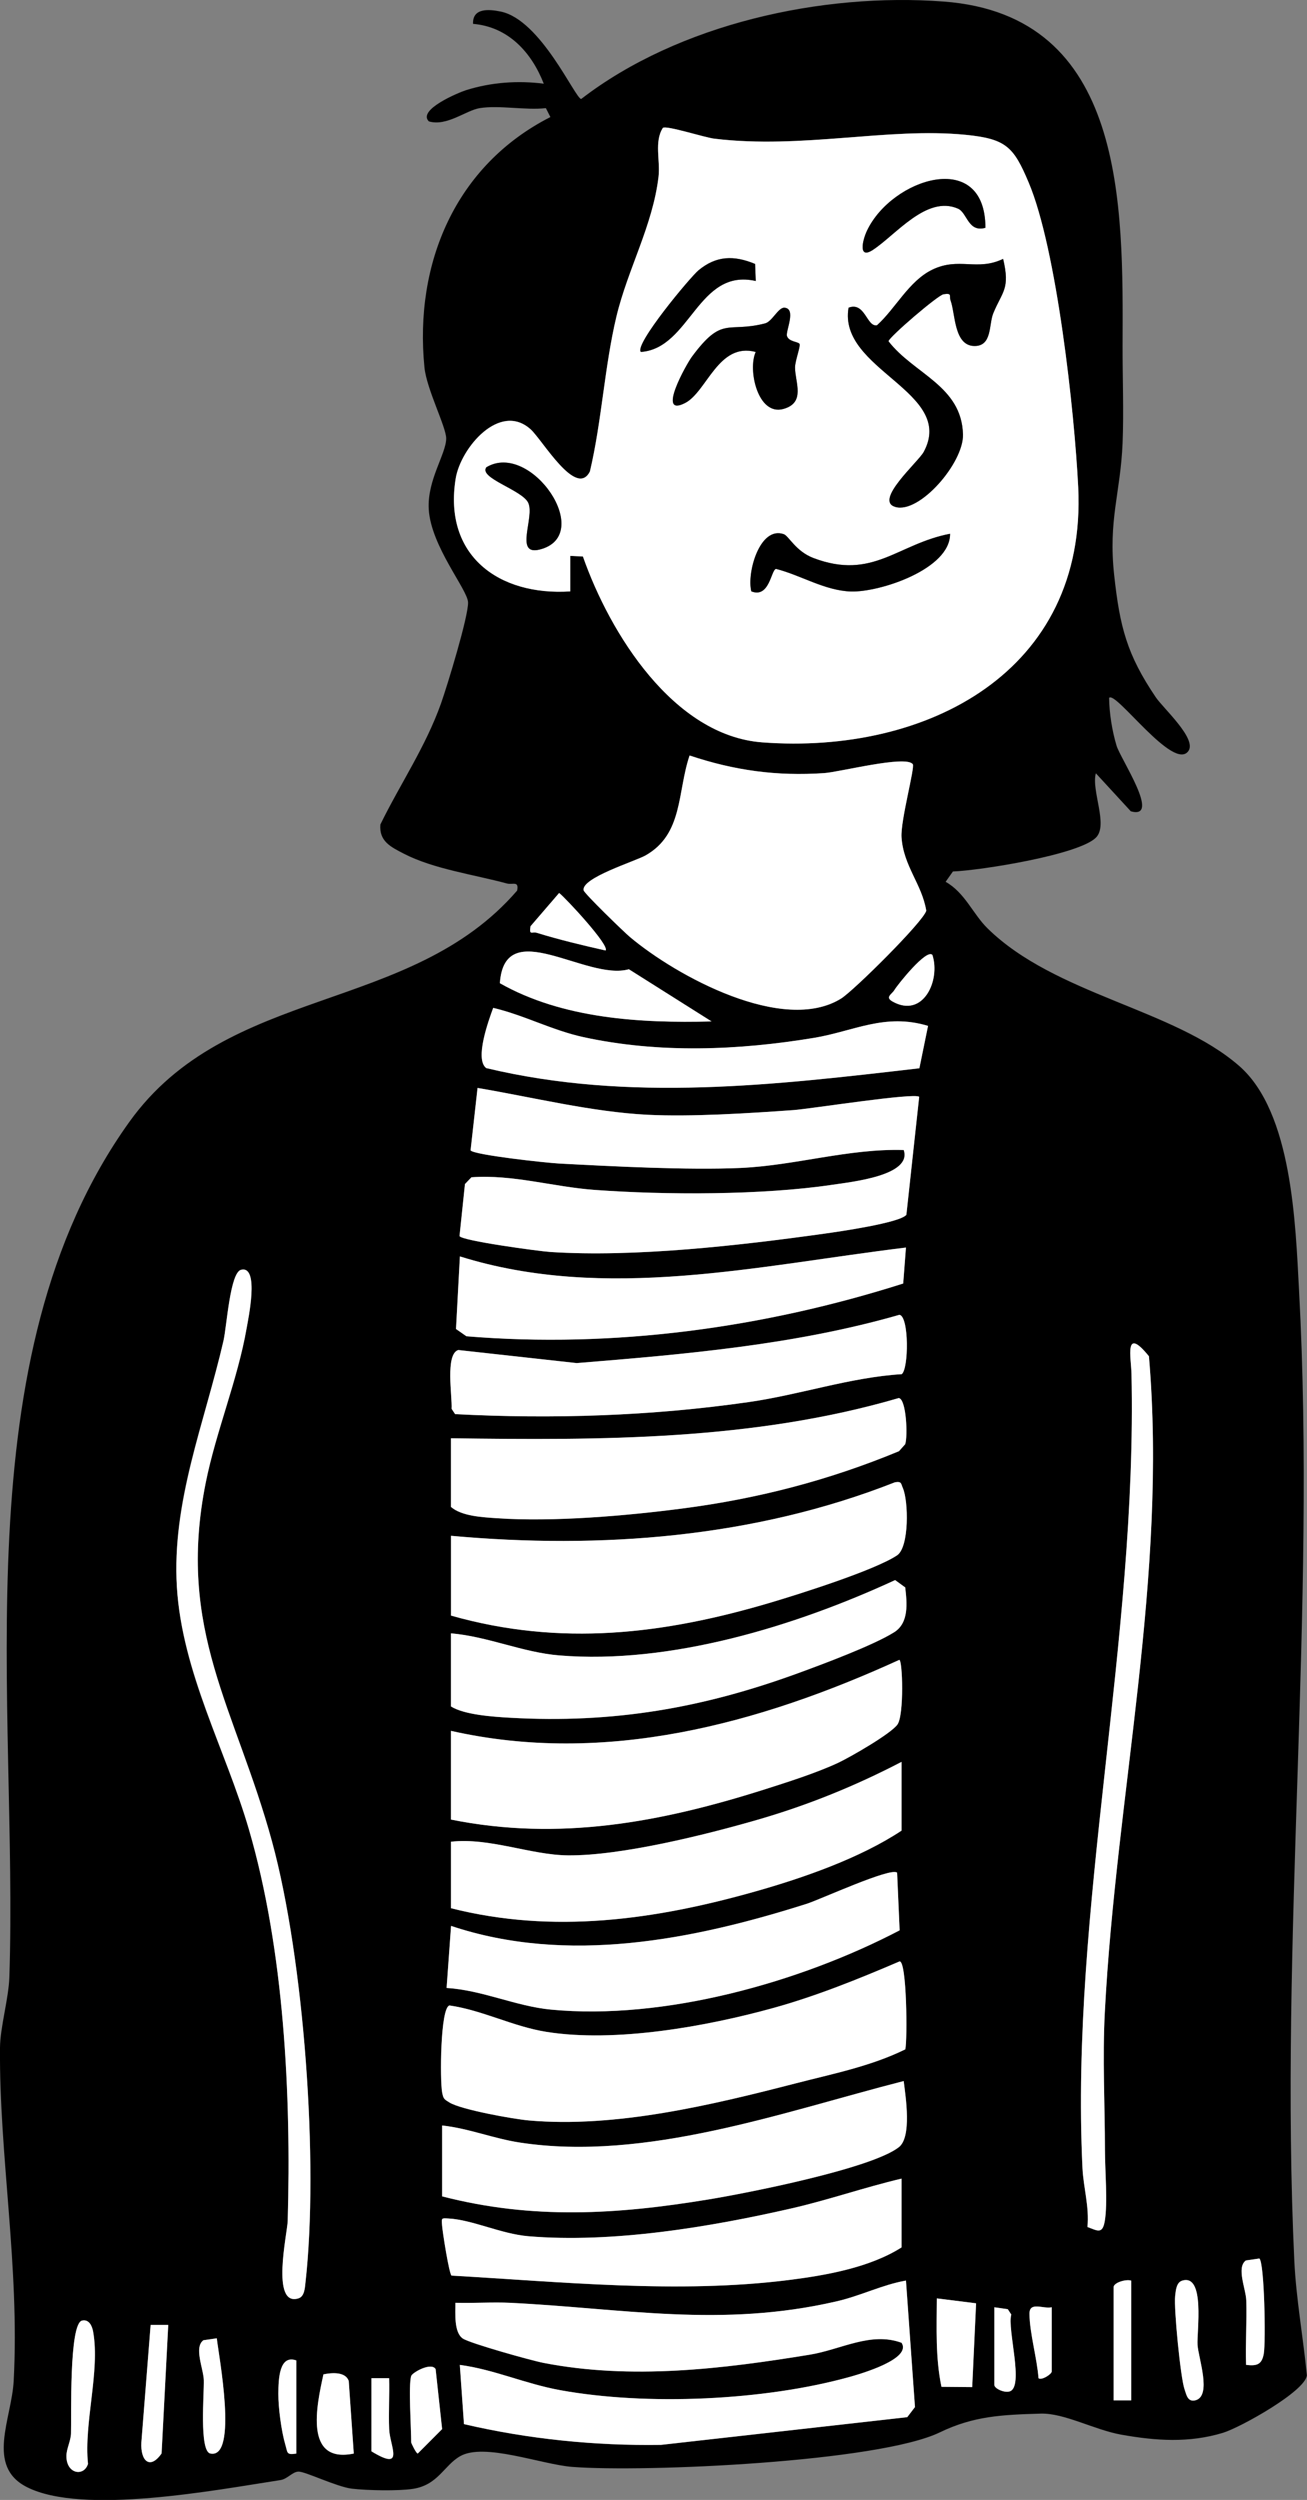 <svg width="159" height="304" viewBox="0 0 159 304" fill="none" xmlns="http://www.w3.org/2000/svg">
<rect x="0" y="0" width="159" height="304" fill="#808080" stroke="none"/>
<g clip-path="url(#clip0_255_2517)">
<path d="M58.354 13.15C56.694 13.419 54.345 15.404 52.174 14.762C50.729 13.344 55.845 11.23 56.71 10.961C59.773 10.001 63.008 9.775 66.152 10.179C64.663 6.357 61.831 3.262 57.548 2.901C57.468 0.927 59.51 1.121 60.912 1.407C65.813 2.415 69.967 11.98 70.703 12.039C82.547 2.906 100.001 -0.927 114.801 0.189C136.989 1.855 136.624 24.925 136.565 42.016C136.554 45.844 136.72 50.071 136.565 53.877C136.312 59.986 134.807 63.199 135.543 69.949C136.231 76.241 137.091 79.606 140.616 84.808C141.514 86.129 145.609 89.817 144.582 91.311C142.803 93.904 135.721 83.957 134.926 84.862C134.952 86.744 135.291 88.89 135.834 90.685C136.317 92.281 141.293 99.678 137.569 98.659L133.313 94.033C132.733 96.136 134.861 100.336 133.319 101.862C131.201 103.959 119.282 105.846 115.924 105.975L115.037 107.232C117.391 108.553 118.369 111.162 120.142 112.898C128.38 120.98 142.809 122.684 150.757 129.628C157.216 135.267 157.598 148.897 158.027 156.839C160.139 195.884 155.625 235.803 157.458 274.945C157.673 279.506 158.543 284.283 158.984 288.839C158.812 290.785 150.864 295.206 148.779 295.837C144.636 297.094 140.622 296.813 136.409 296.064C133.141 295.481 129.476 293.422 126.612 293.503C121.83 293.643 118.428 293.805 114.333 295.783C106.88 299.385 78.533 300.663 69.629 299.983C65.888 299.698 58.897 296.996 55.963 298.689C54.007 299.816 53.292 302.178 50.24 302.652C48.45 302.927 44.662 302.846 42.808 302.631C40.959 302.41 37.101 300.517 36.295 300.555C35.569 300.587 34.962 301.455 34.118 301.585C26.375 302.771 10.038 305.903 3.246 302.426C-1.746 299.87 1.43 294.123 1.666 289.508C2.397 275.581 -0.102 262.173 0 249.028C0.022 246.478 1.053 243.049 1.139 240.423C2.23 207.255 -4.82 165.115 15.724 136.443C27.734 119.681 49.858 123.412 62.911 108.299C63.153 107.065 62.374 107.631 61.648 107.431C57.656 106.347 52.755 105.684 49.122 103.808C47.558 102.999 46.097 102.309 46.274 100.26C48.708 95.29 51.777 90.814 53.652 85.536C54.399 83.428 56.995 74.947 56.941 73.244C56.892 71.702 52.422 66.439 52.158 61.922C51.954 58.374 54.281 55.193 54.281 53.317C54.281 51.92 51.9 47.327 51.637 44.685C50.374 31.999 55.436 20.094 66.958 14.234L66.409 13.15C63.916 13.43 60.729 12.767 58.349 13.15H58.354ZM70.913 67.674C74.202 77.045 81.94 89.456 92.725 90.27C112.764 91.78 132.249 81.649 131.164 59.253C130.723 50.114 128.547 30.241 125.129 22.175C123.302 17.867 122.399 16.875 117.461 16.39C107.997 15.457 97.599 18.153 86.9 16.859C85.691 16.714 81.069 15.22 80.639 15.544C79.559 17.215 80.344 19.534 80.107 21.496C79.403 27.432 76.373 32.71 74.992 38.468C73.541 44.529 73.202 51.23 71.762 57.328C70.107 60.617 65.99 53.511 64.556 52.211C60.81 48.82 56.033 54.454 55.431 58.196C53.916 67.582 60.703 72.473 69.371 71.912V67.593L70.907 67.669L70.913 67.674ZM83.891 91.871C82.386 96.319 83.127 101.43 78.533 104.024C77.275 104.735 70.666 106.768 71.004 108.272C71.09 108.666 75.873 113.308 76.641 113.949C82.284 118.694 95.294 125.8 102.328 121.422C103.854 120.473 112.318 112.089 112.683 110.747C112.157 107.512 109.905 105.334 109.674 101.824C109.54 99.791 111.324 93.327 111.044 92.933C110.249 91.796 102.194 93.882 100.259 94.012C94.477 94.405 89.35 93.688 83.891 91.871ZM73.664 115.583C74.261 115.044 68.785 109.167 68.022 108.585L64.54 112.629C64.351 113.815 64.728 113.254 65.313 113.432C68.032 114.273 70.886 114.952 73.664 115.578V115.583ZM86.567 124.21L76.507 117.864C71.321 119.325 61.385 111.167 60.815 119.562C68.462 123.886 77.877 124.431 86.572 124.21H86.567ZM113.43 116.128C112.737 115.297 109.185 119.756 108.809 120.387C108.492 120.921 107.627 121.255 108.589 121.794C112.313 123.87 114.435 119.201 113.43 116.128ZM112.898 124.754C107.637 123.164 103.87 125.406 99.034 126.21C89.823 127.741 80.134 128.124 70.961 126.118C67.146 125.282 63.766 123.449 59.999 122.565C59.424 124.134 57.725 128.803 59.15 129.887C76.577 134.054 94.316 131.941 111.845 129.908L112.898 124.759V124.754ZM111.824 133.38C111.281 132.836 98.561 134.842 96.503 134.993C91.108 135.375 84.079 135.828 78.753 135.559C71.966 135.214 64.792 133.424 58.091 132.297L57.242 139.888C57.656 140.454 66.474 141.408 68.006 141.489C74.465 141.834 83.74 142.314 90.081 142.028C96.728 141.732 103.268 139.651 109.937 139.845C110.991 142.95 103.618 143.721 101.253 144.072C92.725 145.344 80.946 145.323 72.332 144.697C67.345 144.331 62.374 142.794 57.349 143.161L56.559 143.986L55.898 150.304C56.054 150.865 65.593 152.159 66.952 152.245C77.238 152.908 89.92 151.464 100.2 150.029C102.011 149.776 109.481 148.709 110.26 147.722L111.818 133.38H111.824ZM110.211 151.706C92.279 153.879 73.68 158.327 55.947 152.784L55.474 161.61L56.742 162.495C74.621 163.972 92.865 161.497 109.878 156.079L110.211 151.706ZM29.341 154.407C27.987 154.725 27.595 161.281 27.192 163.039C24.875 173.083 20.883 182.373 21.522 192.978C22.162 203.583 27.471 212.808 30.287 222.464C34.575 237.188 35.435 254.754 35.005 270.077C34.962 271.554 32.909 280.569 36.322 279.485C37.031 279.258 37.09 278.261 37.16 277.63C38.81 263.008 36.988 238.208 33.103 223.958C28.68 207.745 21.436 198.267 25.037 180.281C26.273 174.108 28.916 167.773 30.002 161.54C30.19 160.467 31.603 153.884 29.346 154.407H29.341ZM109.421 159.885C96.686 163.541 83.337 164.684 70.16 165.756L55.748 164.166C54.136 164.694 55.039 169.795 54.937 171.315L55.366 171.962C67.226 172.582 79.274 172.194 91.059 170.501C97.352 169.595 103.457 167.487 109.696 167.104C110.555 166.468 110.604 160.09 109.421 159.885ZM132.292 270.81C133.523 271.263 134.119 271.721 134.399 270.06C134.764 267.888 134.42 263.855 134.415 261.407C134.41 255.956 134.109 250.306 134.399 244.72C135.775 218.135 142.057 191.673 139.767 164.921C136.72 161.168 137.602 165.088 137.645 167.05C138.37 199.567 130.186 232.099 131.68 263.607C131.793 266.011 132.529 268.351 132.287 270.805L132.292 270.81ZM54.861 174.895V183.252C56.194 184.389 58.693 184.503 60.477 184.627C67.302 185.096 76.163 184.336 82.993 183.446C92.204 182.249 100.813 180.017 109.362 176.475L110.12 175.623C110.442 174.679 110.271 170.151 109.341 170.01C91.688 175.175 73.154 175.159 54.861 174.9V174.895ZM54.861 186.756V196.461C68.21 200.246 80.768 198.736 93.832 194.854C97.347 193.808 106.374 190.956 109.121 189.139C110.631 188.142 110.518 182.508 109.83 180.95C109.588 180.405 109.706 180.119 108.873 180.249C91.769 186.988 73.073 188.417 54.856 186.756H54.861ZM54.861 198.618V207.514C56.489 208.533 59.94 208.764 62.089 208.888C74.588 209.589 85.39 207.735 97.056 203.481C100.109 202.365 106.181 200.106 108.755 198.504C110.604 197.356 110.34 194.935 110.125 193.043L108.895 192.148C96.788 197.744 81.526 202.424 68.038 201.308C63.561 200.936 59.338 199 54.861 198.623V198.618ZM54.861 210.479V221.262C68.016 223.909 80.333 221.607 92.892 217.634C95.697 216.744 99.367 215.579 101.979 214.35C103.494 213.633 108.341 210.851 109.174 209.708C110.007 208.565 109.803 201.836 109.4 201.842C92.344 209.627 73.632 214.711 54.861 210.474V210.479ZM109.674 214.253C104.069 217.17 98.314 219.51 92.22 221.273C85.863 223.111 75.577 225.678 69.097 225.618C64.566 225.575 59.536 223.429 54.867 223.958V232.045C67.312 235.204 79.656 233.463 91.817 230.029C97.744 228.357 104.628 225.953 109.679 222.61V214.253H109.674ZM109.137 227.726C108.406 227.015 99.797 230.983 98.131 231.511C84.272 235.905 69.021 238.919 54.872 234.196L54.329 241.744C58.644 242.003 62.739 243.966 67.022 244.375C80.79 245.696 97.325 241.07 109.443 234.735L109.137 227.726ZM110.125 249.212C110.394 248.155 110.324 238.299 109.416 238.52C104.456 240.65 99.297 242.731 94.09 244.171C85.89 246.44 74.841 248.414 66.474 247.082C62.406 246.435 58.736 244.462 54.678 243.869C53.545 244.133 53.518 253.018 53.781 254.425C53.932 255.234 54.023 255.277 54.684 255.676C56.103 256.544 62.449 257.687 64.335 257.854C74.895 258.787 86.583 255.978 96.782 253.347C101.296 252.182 105.928 251.266 110.12 249.212H110.125ZM53.786 258.463V267.09C64.792 269.931 75.061 269.295 86.142 267.473C90.919 266.685 106.004 263.72 109.352 261.105C110.937 259.865 110.185 255.029 109.937 253.066C95.267 256.819 78.57 262.879 63.266 260.55C60.047 260.059 57.027 258.814 53.786 258.469V258.463ZM109.674 264.933C105.182 265.99 100.856 267.505 96.342 268.54C86.368 270.826 74.492 272.794 64.276 271.937C60.987 271.662 57.468 269.942 54.593 269.78C53.7 269.732 53.717 269.683 53.781 270.594C53.84 271.457 54.646 276.552 54.937 276.724C68.333 277.49 82.547 278.94 95.906 277.269C100.426 276.703 105.794 275.765 109.679 273.295V264.939L109.674 264.933ZM153.196 274.638L151.568 274.875C150.386 275.738 151.568 278.336 151.617 279.733C151.697 282.337 151.509 284.968 151.595 287.572C152.885 287.728 153.503 287.561 153.745 286.224C153.997 284.806 153.825 275.037 153.202 274.633L153.196 274.638ZM110.211 277.328C107.31 277.84 104.768 279.167 101.726 279.868C87.711 283.086 75.953 280.725 62.116 280.035C59.886 279.922 57.629 280.099 55.404 280.029C55.409 281.237 55.194 283.636 56.312 284.38C57.183 284.963 64.636 287.049 66.125 287.34C76.813 289.411 87.862 288.084 98.507 286.343C102.312 285.723 105.928 283.518 109.679 284.893C110.969 286.86 104.714 288.667 103.349 289.049C93.015 291.923 78.721 292.57 68.188 290.661C63.857 289.874 60.122 288.138 55.941 287.583L56.447 294.786C64.271 296.608 72.342 297.428 80.414 297.309L110.373 293.939L111.313 292.71L110.217 277.334L110.211 277.328ZM137.618 277.334C136.994 277.118 135.468 277.571 135.468 278.142V291.891H137.618V277.334ZM143.803 277.339C143.104 277.56 143.035 278.563 142.959 279.199C142.787 280.698 143.62 289.157 144.093 290.516C144.319 291.157 144.453 292.112 145.399 291.891C147.463 291.405 145.786 286.731 145.684 285.146C145.582 283.561 146.651 276.433 143.803 277.339ZM118.745 280.089L113.968 279.49C113.952 283.097 113.79 286.704 114.532 290.246L118.272 290.279L118.745 280.089ZM120.959 280.569V290.004C120.959 290.457 122.173 291.012 122.829 290.802C124.619 290.23 122.507 283.216 123.023 281.458L122.598 280.806L120.954 280.569H120.959ZM127.945 280.569C126.886 280.8 125.22 279.825 125.237 281.383C125.263 283.733 126.155 286.769 126.338 289.195C126.687 289.513 127.945 288.704 127.945 288.386V280.569ZM9.995 282.186C8.373 282.526 8.711 294.01 8.641 295.924C8.609 296.845 8.088 297.773 8.082 298.652C8.066 300.868 10.216 301.196 10.71 299.617C10.2 294.581 12.193 288.365 11.334 283.534C11.204 282.817 10.828 282.013 10.001 282.186H9.995ZM20.469 282.72H18.325L17.196 297.013C17.073 299.212 18.217 300.404 19.657 298.35L20.469 282.72ZM26.375 284.343L24.747 284.58C23.564 285.448 24.752 288.041 24.795 289.438C24.843 291.007 24.22 298.069 25.585 298.355C29.019 299.072 26.579 286.273 26.375 284.343ZM36.053 287.038C33.973 286.294 33.871 289.281 33.86 291.077C33.85 292.872 34.237 295.681 34.715 297.298C35 298.258 34.817 298.56 36.053 298.361V287.038ZM50.025 288.925C49.67 290.004 50.025 295.309 50.025 297.013C50.025 297.094 50.654 298.409 50.825 298.355L53.786 295.384L52.996 288.095C52.481 287.2 50.164 288.499 50.025 288.925ZM43.039 298.361L42.426 289.54C42.045 288.386 40.347 288.516 39.347 288.731C38.509 292.559 36.977 299.606 43.039 298.361ZM45.188 289.195V298.091C49.316 300.603 47.429 297.525 47.343 295.39C47.257 293.255 47.392 291.249 47.338 289.19H45.188V289.195Z" fill="black"/>
<path d="M70.913 67.674L69.376 67.599V71.917C60.708 72.478 53.921 67.588 55.436 58.201C56.038 54.46 60.821 48.825 64.561 52.217C65.996 53.516 70.107 60.627 71.767 57.333C73.207 51.236 73.546 44.529 74.997 38.474C76.378 32.716 79.409 27.432 80.113 21.501C80.344 19.539 79.565 17.215 80.645 15.549C81.08 15.226 85.696 16.719 86.905 16.865C97.604 18.159 108.003 15.463 117.466 16.396C122.405 16.881 123.313 17.867 125.134 22.181C128.552 30.246 130.723 50.12 131.169 59.258C132.255 81.66 112.769 91.785 92.73 90.275C81.945 89.467 74.207 77.05 70.918 67.68L70.913 67.674ZM119.879 27.702C119.879 18.008 108.47 21.69 105.466 28.063C104.918 29.222 104.381 31.567 106.176 30.397C108.981 28.57 112.726 23.717 116.531 25.367C117.681 25.863 117.751 28.3 119.879 27.702ZM91.86 32.096C89.307 31.034 87.152 31.071 84.987 32.861C83.977 33.697 77.093 41.957 77.969 42.798C83.998 42.361 84.89 32.565 91.941 34.171L91.86 32.096ZM122.034 31.481C118.847 33.012 116.66 31.222 113.409 32.797C110.566 34.177 108.954 37.509 106.692 39.552C105.45 39.822 105.241 36.646 103.231 37.417C101.914 44.992 116.316 47.634 112.377 54.95C111.721 56.169 106.283 60.881 108.922 61.647C111.861 62.498 117.24 56.282 117.149 52.831C116.993 46.901 111.152 45.483 108.083 41.493C108.212 40.932 114.097 35.891 114.774 35.783C115.897 35.6 115.44 35.994 115.644 36.549C116.23 38.14 116.037 42.054 118.541 42.075C120.717 42.097 120.277 39.461 120.835 38.096C121.942 35.406 122.91 35.169 122.034 31.481ZM97.255 41.806C97.056 41.547 95.944 41.563 95.734 40.857C95.562 40.275 96.917 37.53 95.433 37.422C94.681 37.369 93.939 39.11 93.069 39.331C88.437 40.523 87.915 38.344 84.181 43.375C83.514 44.275 79.823 50.831 83.348 49.009C85.997 47.639 87.383 41.59 91.935 42.803C90.946 44.954 92.188 50.605 95.31 49.731C98.034 48.966 96.718 46.491 96.718 44.69C96.718 43.865 97.438 42.048 97.255 41.811V41.806ZM59.16 56.827C58.22 58.137 63.545 59.582 64.265 61.145C65.066 62.897 62.546 67.588 65.625 66.828C72.503 65.135 64.577 53.548 59.16 56.821V56.827ZM115.58 64.908C109.174 66.132 106.176 70.607 98.942 67.852C96.809 67.038 95.944 65.167 95.347 64.957C92.413 63.932 90.823 69.701 91.403 71.912C93.623 72.785 93.789 69.281 94.407 69.178C97.422 69.944 100.334 71.826 103.521 71.928C107.025 72.036 115.617 69.216 115.58 64.908Z" fill="white"/>
<path d="M83.89 91.871C89.35 93.694 94.477 94.405 100.259 94.012C102.193 93.882 110.243 91.79 111.044 92.933C111.323 93.332 109.539 99.797 109.674 101.824C109.91 105.334 112.156 107.512 112.683 110.747C112.318 112.089 103.854 120.473 102.328 121.422C95.293 125.795 82.283 118.694 76.641 113.949C75.872 113.302 71.09 108.66 71.004 108.272C70.665 106.768 77.275 104.735 78.532 104.024C83.127 101.43 82.385 96.319 83.89 91.871Z" fill="white"/>
<path d="M111.823 133.38L110.265 147.722C109.485 148.708 102.016 149.776 100.205 150.029C89.925 151.464 77.243 152.908 66.957 152.245C65.598 152.159 56.059 150.865 55.903 150.304L56.564 143.986L57.354 143.161C62.379 142.794 67.35 144.336 72.336 144.697C80.956 145.328 92.73 145.344 101.258 144.072C103.623 143.721 110.996 142.95 109.942 139.845C103.273 139.645 96.734 141.732 90.086 142.028C83.745 142.314 74.47 141.834 68.01 141.489C66.484 141.408 57.661 140.454 57.247 139.888L58.096 132.297C64.792 133.424 71.971 135.214 78.758 135.559C84.084 135.828 91.112 135.375 96.508 134.993C98.566 134.847 111.286 132.836 111.828 133.38H111.823Z" fill="white"/>
<path d="M110.212 277.328L111.308 292.705L110.367 293.934L80.408 297.304C72.337 297.422 64.266 296.603 56.441 294.78L55.936 287.577C60.117 288.133 63.852 289.874 68.183 290.656C78.716 292.565 93.005 291.918 103.344 289.044C104.709 288.666 110.964 286.855 109.674 284.887C105.923 283.512 102.307 285.717 98.502 286.337C87.856 288.079 76.808 289.411 66.12 287.335C64.631 287.049 57.178 284.957 56.307 284.375C55.195 283.631 55.41 281.232 55.399 280.024C57.623 280.094 59.88 279.921 62.111 280.029C75.948 280.719 87.706 283.081 101.721 279.862C104.768 279.161 107.31 277.835 110.206 277.323L110.212 277.328Z" fill="white"/>
<path d="M110.125 249.212C105.934 251.271 101.296 252.182 96.787 253.347C86.588 255.978 74.9 258.787 64.341 257.854C62.449 257.687 56.108 256.549 54.689 255.676C54.033 255.272 53.937 255.234 53.786 254.425C53.523 253.018 53.55 244.133 54.684 243.869C58.741 244.462 62.411 246.435 66.479 247.082C74.846 248.414 85.9 246.44 94.095 244.171C99.302 242.731 104.461 240.645 109.421 238.52C110.329 238.299 110.399 248.155 110.131 249.212H110.125Z" fill="white"/>
<path d="M54.861 186.756C73.079 188.412 91.769 186.988 108.879 180.249C109.706 180.119 109.593 180.405 109.835 180.95C110.523 182.508 110.631 188.142 109.126 189.139C106.38 190.956 97.352 193.808 93.838 194.854C80.774 198.742 68.215 200.251 54.867 196.461V186.756H54.861Z" fill="white"/>
<path d="M54.861 210.479C73.627 214.717 92.344 209.633 109.4 201.847C109.803 201.842 110.002 208.576 109.174 209.713C108.347 210.851 103.494 213.638 101.979 214.355C99.367 215.585 95.692 216.749 92.892 217.639C80.333 221.612 68.016 223.915 54.861 221.267V210.484V210.479Z" fill="white"/>
<path d="M54.861 174.895C73.148 175.154 91.688 175.17 109.341 170.005C110.271 170.145 110.443 174.674 110.12 175.617L109.362 176.469C100.813 180.012 92.204 182.244 82.993 183.441C76.158 184.33 67.302 185.09 60.477 184.621C58.688 184.497 56.189 184.384 54.861 183.246V174.89V174.895Z" fill="white"/>
<path d="M109.674 214.253V222.61C104.628 225.952 97.739 228.357 91.812 230.028C79.645 233.463 67.302 235.199 54.861 232.045V223.958C59.531 223.429 64.566 225.575 69.091 225.618C75.572 225.678 85.857 223.111 92.215 221.273C98.308 219.51 104.064 217.17 109.669 214.253H109.674Z" fill="white"/>
<path d="M53.786 258.463C57.021 258.814 60.041 260.059 63.266 260.544C78.57 262.874 95.266 256.814 109.937 253.061C110.184 255.024 110.936 259.86 109.351 261.1C106.003 263.715 90.919 266.685 86.142 267.467C75.061 269.289 64.792 269.926 53.786 267.084V258.458V258.463Z" fill="white"/>
<path d="M109.136 227.727L109.443 234.735C97.325 241.07 80.79 245.691 67.022 244.375C62.739 243.966 58.65 241.998 54.329 241.744L54.872 234.196C69.021 238.925 84.277 235.905 98.131 231.511C99.797 230.983 108.406 227.015 109.136 227.727Z" fill="white"/>
<path d="M54.861 198.618C59.338 198.995 63.562 200.936 68.038 201.303C81.526 202.419 96.788 197.739 108.895 192.142L110.125 193.037C110.335 194.93 110.604 197.351 108.755 198.499C106.181 200.1 100.109 202.359 97.056 203.475C85.395 207.729 74.589 209.584 62.089 208.883C59.94 208.764 56.49 208.527 54.861 207.508V198.612V198.618Z" fill="white"/>
<path d="M109.674 264.933V273.29C105.788 275.759 100.425 276.697 95.901 277.264C82.541 278.94 68.333 277.485 54.931 276.719C54.641 276.541 53.834 271.451 53.775 270.589C53.711 269.678 53.695 269.726 54.587 269.775C57.462 269.936 60.982 271.651 64.27 271.931C74.486 272.794 86.362 270.821 96.336 268.535C100.85 267.499 105.176 265.984 109.668 264.928L109.674 264.933Z" fill="white"/>
<path d="M109.421 159.885C110.598 160.085 110.555 166.468 109.695 167.104C103.456 167.487 97.352 169.601 91.059 170.501C79.274 172.194 67.226 172.582 55.366 171.962L54.936 171.315C55.033 169.795 54.136 164.694 55.748 164.166L70.16 165.756C83.337 164.684 96.686 163.546 109.421 159.885Z" fill="white"/>
<path d="M110.211 151.706L109.878 156.079C92.865 161.492 74.621 163.972 56.742 162.495L55.474 161.61L55.947 152.784C73.68 158.327 92.284 153.879 110.211 151.706Z" fill="white"/>
<path d="M29.341 154.407C31.598 153.879 30.179 160.462 29.997 161.54C28.911 167.773 26.267 174.108 25.031 180.281C21.431 198.273 28.674 207.745 33.097 223.958C36.982 238.207 38.804 263.008 37.154 277.63C37.084 278.261 37.031 279.258 36.316 279.485C32.904 280.569 34.956 271.554 34.999 270.077C35.429 254.759 34.575 237.188 30.281 222.464C27.465 212.808 22.14 203.244 21.517 192.978C20.893 182.713 24.87 173.083 27.186 163.039C27.589 161.281 27.981 154.725 29.335 154.407H29.341Z" fill="white"/>
<path d="M112.899 124.754L111.845 129.903C94.316 131.936 76.577 134.049 59.15 129.881C57.726 128.798 59.424 124.129 59.999 122.56C63.771 123.449 67.146 125.282 70.961 126.113C80.135 128.113 89.823 127.73 99.034 126.204C103.871 125.401 107.638 123.164 112.899 124.749V124.754Z" fill="white"/>
<path d="M132.292 270.81C132.534 268.351 131.798 266.017 131.685 263.612C130.191 232.099 138.37 199.572 137.65 167.056C137.607 165.093 136.725 161.174 139.772 164.926C142.061 191.679 135.78 218.14 134.404 244.726C134.114 250.311 134.415 255.962 134.42 261.413C134.42 263.86 134.769 267.893 134.404 270.066C134.124 271.726 133.528 271.268 132.297 270.815L132.292 270.81Z" fill="white"/>
<path d="M86.566 124.21C77.877 124.436 68.457 123.886 60.81 119.562C61.379 111.167 71.315 119.325 76.501 117.864L86.561 124.21H86.566Z" fill="white"/>
<path d="M118.744 280.089L118.272 290.279L114.531 290.246C113.79 286.704 113.951 283.097 113.967 279.49L118.744 280.089Z" fill="white"/>
<path d="M9.996 282.186C10.823 282.013 11.199 282.817 11.328 283.534C12.188 288.365 10.194 294.581 10.705 299.617C10.216 301.196 8.066 300.868 8.077 298.652C8.083 297.773 8.604 296.846 8.636 295.924C8.706 294.01 8.373 282.52 9.99 282.186H9.996Z" fill="white"/>
<path d="M20.468 282.72L19.657 298.35C18.217 300.404 17.072 299.212 17.196 297.013L18.324 282.72H20.468Z" fill="white"/>
<path d="M43.039 298.36C36.977 299.606 38.508 292.554 39.347 288.731C40.352 288.516 42.044 288.386 42.426 289.54L43.039 298.36Z" fill="white"/>
<path d="M143.803 277.339C146.651 276.433 145.582 283.555 145.684 285.146C145.786 286.736 147.463 291.405 145.399 291.891C144.454 292.112 144.319 291.157 144.094 290.516C143.615 289.157 142.788 280.703 142.96 279.199C143.03 278.557 143.099 277.56 143.803 277.339Z" fill="white"/>
<path d="M26.374 284.343C26.579 286.273 29.018 299.072 25.584 298.355C24.22 298.069 24.843 291.012 24.794 289.438C24.752 288.041 23.564 285.442 24.746 284.58L26.374 284.343Z" fill="white"/>
<path d="M50.025 288.925C50.164 288.5 52.486 287.2 52.996 288.095L53.786 295.384L50.825 298.355C50.654 298.409 50.025 297.094 50.025 297.013C50.025 295.309 49.67 290.004 50.025 288.925Z" fill="white"/>
<path d="M137.617 277.334V291.891H135.468V278.142C135.468 277.571 136.994 277.118 137.617 277.334Z" fill="white"/>
<path d="M73.664 115.583C70.891 114.958 68.032 114.278 65.313 113.437C64.727 113.254 64.351 113.815 64.539 112.634L68.021 108.59C68.784 109.173 74.255 115.049 73.664 115.589V115.583Z" fill="white"/>
<path d="M153.196 274.638C153.82 275.037 153.997 284.812 153.739 286.23C153.502 287.561 152.879 287.729 151.589 287.578C151.498 284.979 151.691 282.342 151.611 279.738C151.568 278.342 150.38 275.743 151.563 274.881L153.191 274.643L153.196 274.638Z" fill="white"/>
<path d="M120.959 280.569L122.603 280.806L123.028 281.458C122.507 283.216 124.624 290.23 122.834 290.802C122.179 291.012 120.964 290.457 120.964 290.004V280.569H120.959Z" fill="white"/>
<path d="M45.188 289.195H47.338C47.397 291.249 47.263 293.33 47.343 295.39C47.424 297.449 49.316 300.603 45.188 298.091V289.195Z" fill="white"/>
<path d="M36.053 287.038V298.361C34.822 298.56 35 298.258 34.715 297.298C34.237 295.681 33.85 292.78 33.861 291.077C33.871 289.281 33.973 286.294 36.053 287.038Z" fill="white"/>
<path d="M127.945 280.569V288.386C127.945 288.704 126.687 289.508 126.338 289.195C126.155 286.774 125.263 283.739 125.236 281.383C125.22 279.825 126.881 280.8 127.945 280.569Z" fill="white"/>
<path d="M113.43 116.128C114.435 119.201 112.312 123.87 108.588 121.794C107.626 121.255 108.492 120.921 108.809 120.387C109.185 119.756 112.737 115.303 113.43 116.128Z" fill="white"/>
<path d="M122.034 31.481C122.904 35.163 121.942 35.406 120.835 38.096C120.277 39.455 120.717 42.097 118.541 42.075C116.037 42.048 116.23 38.139 115.644 36.549C115.44 35.994 115.897 35.6 114.774 35.783C114.097 35.891 108.212 40.932 108.083 41.493C111.152 45.477 116.993 46.901 117.149 52.831C117.24 56.282 111.861 62.498 108.922 61.646C106.278 60.881 111.722 56.169 112.377 54.95C116.316 47.629 101.914 44.987 103.231 37.417C105.235 36.651 105.45 39.827 106.692 39.552C108.954 37.514 110.566 34.177 113.409 32.797C116.66 31.217 118.847 33.012 122.034 31.481Z" fill="black"/>
<path d="M97.255 41.806C97.438 42.043 96.718 43.86 96.718 44.685C96.718 46.486 98.04 48.96 95.31 49.726C92.188 50.605 90.946 44.954 91.935 42.798C87.384 41.59 85.997 47.639 83.348 49.003C79.823 50.82 83.514 44.264 84.181 43.369C87.916 38.339 88.437 40.517 93.069 39.326C93.94 39.105 94.681 37.363 95.433 37.417C96.911 37.525 95.557 40.269 95.734 40.851C95.944 41.558 97.056 41.541 97.255 41.8V41.806Z" fill="black"/>
<path d="M115.579 64.908C115.617 69.216 107.024 72.036 103.521 71.928C100.328 71.826 97.421 69.944 94.406 69.178C93.794 69.281 93.622 72.785 91.403 71.912C90.822 69.707 92.413 63.938 95.347 64.957C95.944 65.162 96.803 67.038 98.942 67.852C106.175 70.607 109.174 66.132 115.579 64.908Z" fill="black"/>
<path d="M119.879 27.701C117.756 28.3 117.681 25.863 116.531 25.367C112.721 23.717 108.976 28.57 106.176 30.397C104.381 31.567 104.918 29.222 105.467 28.063C108.476 21.685 119.879 18.002 119.879 27.701Z" fill="black"/>
<path d="M91.86 32.096L91.94 34.171C84.89 32.565 83.998 42.361 77.968 42.798C77.093 41.957 83.976 33.697 84.987 32.861C87.147 31.077 89.307 31.039 91.86 32.096Z" fill="black"/>
<path d="M59.16 56.827C64.576 53.554 72.503 65.14 65.624 66.833C62.545 67.588 65.066 62.903 64.265 61.15C63.55 59.587 58.219 58.137 59.16 56.832V56.827Z" fill="black"/>
</g>
<defs>
<clipPath id="clip0_255_2517">
<rect width="159" height="304" fill="white"/>
</clipPath>
</defs>
</svg>
